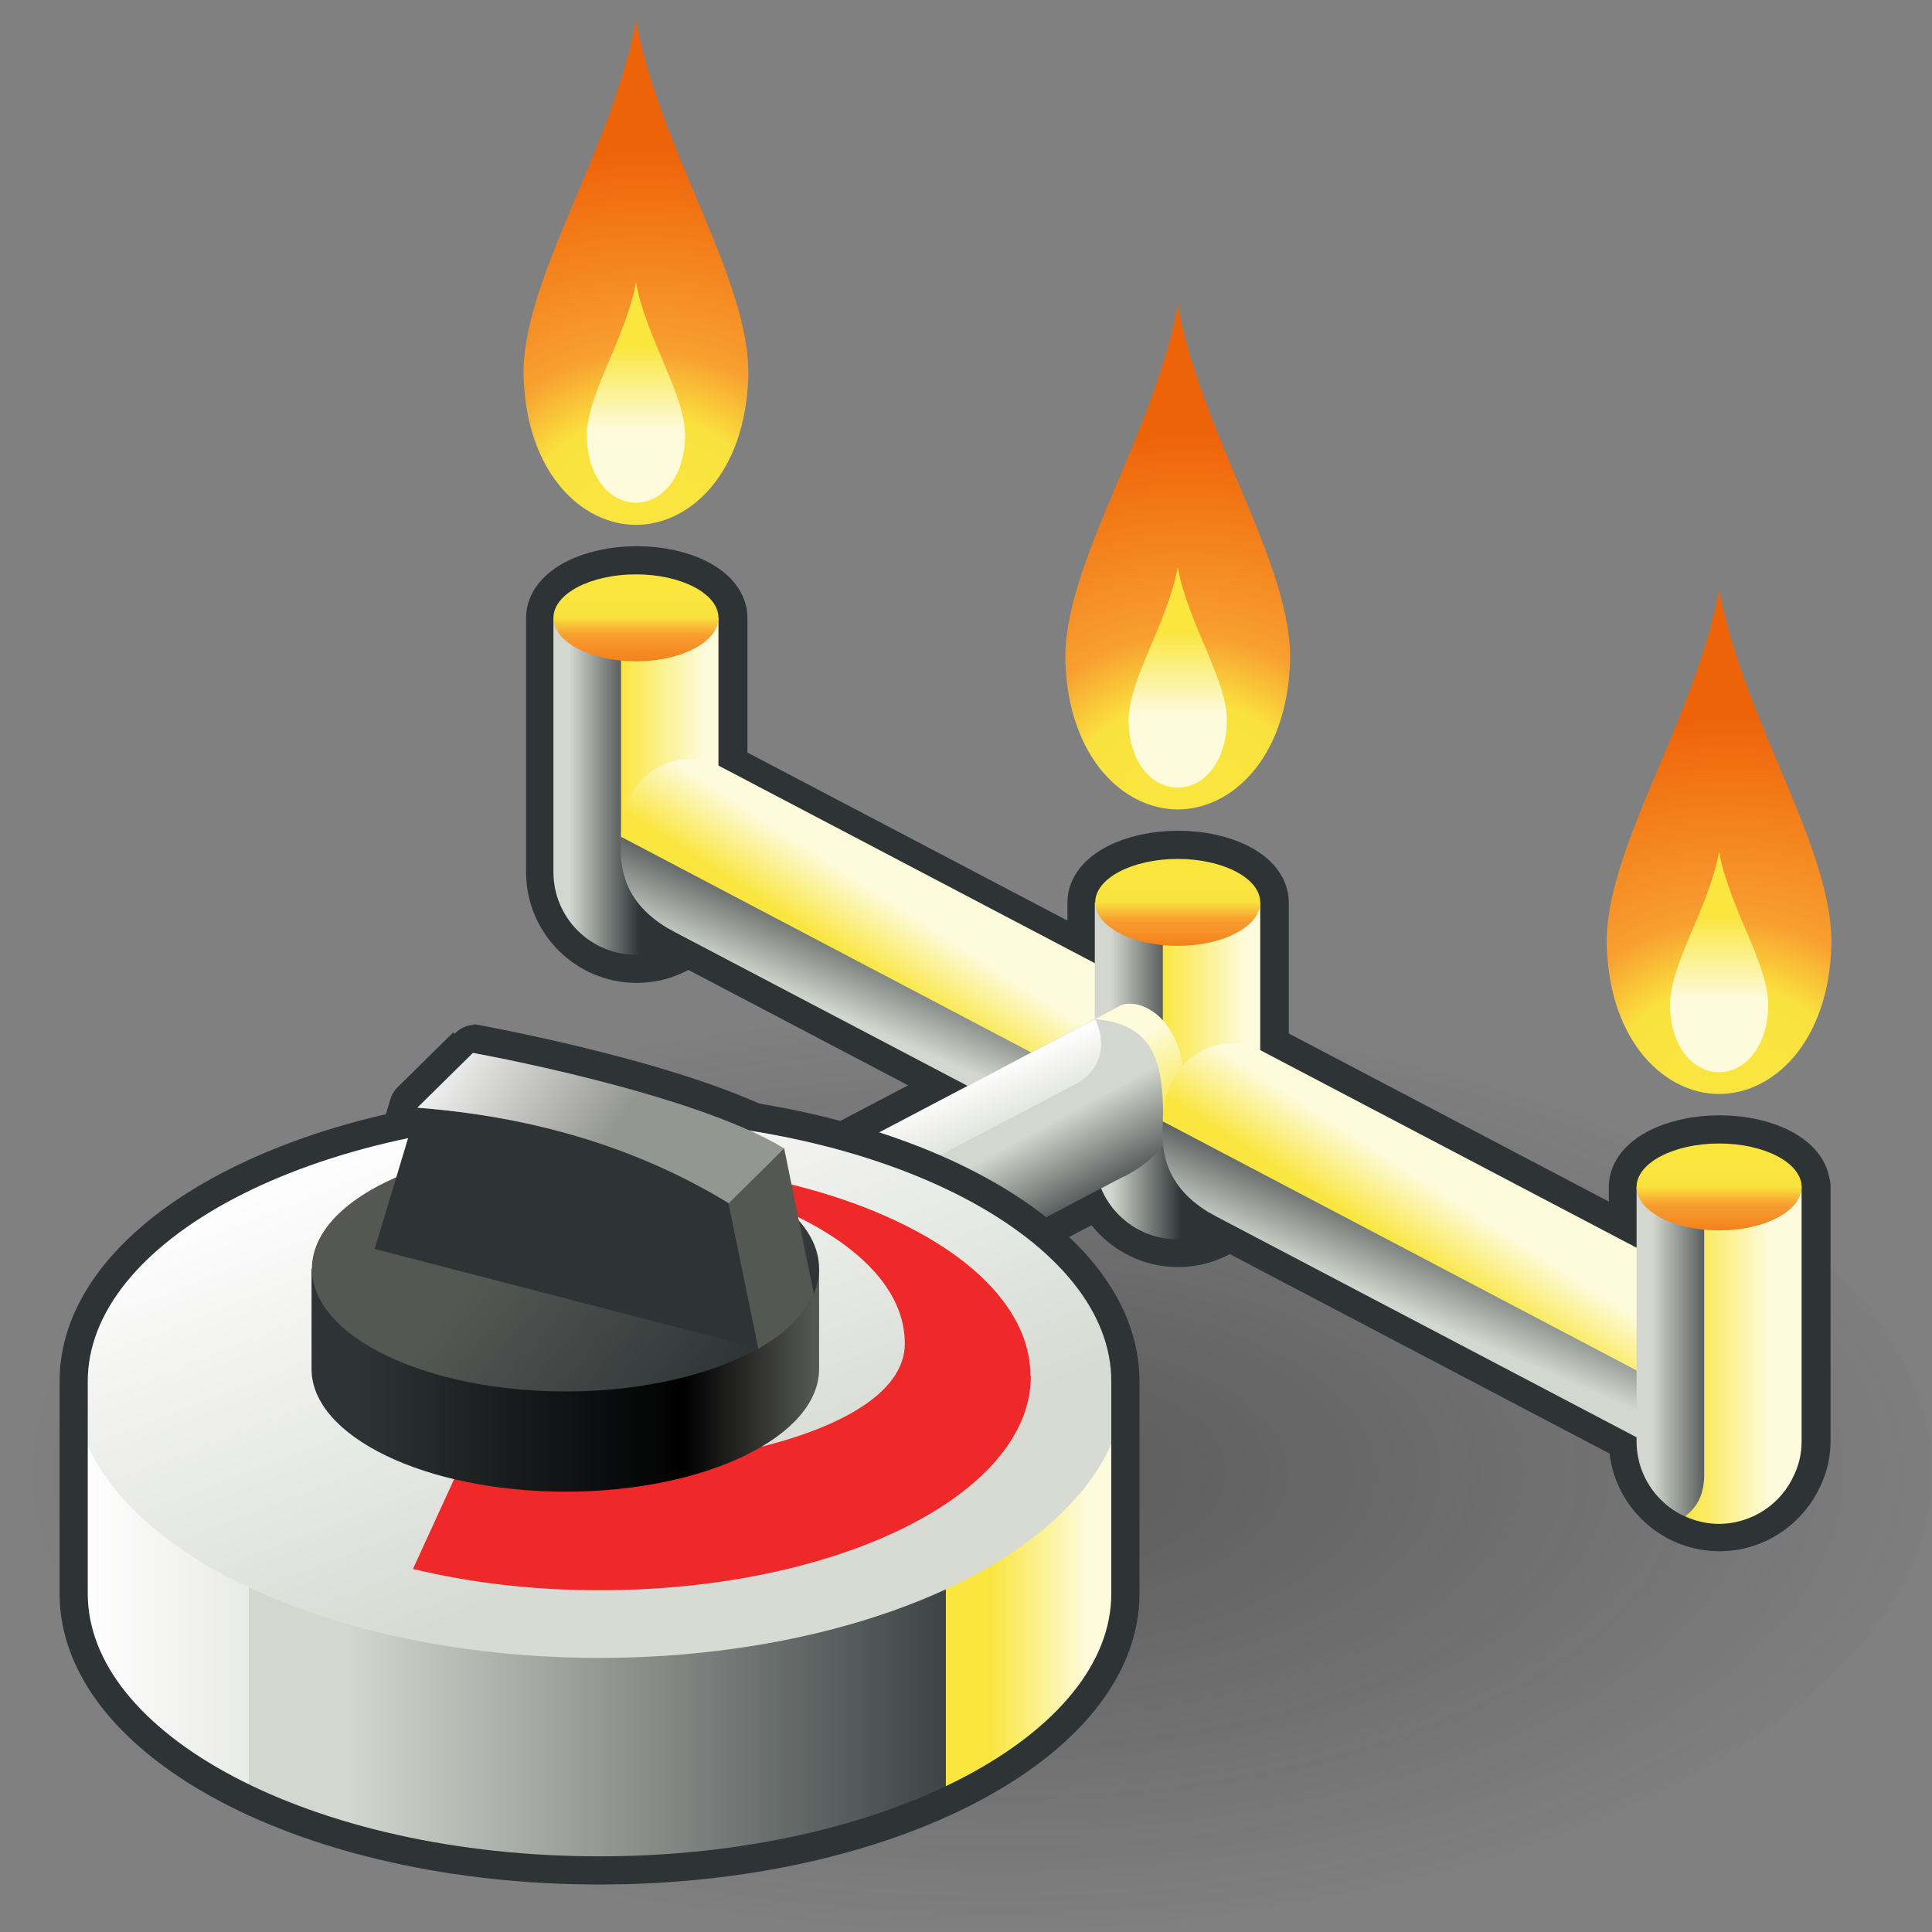 <?xml version="1.0" encoding="UTF-8"?><svg xmlns="http://www.w3.org/2000/svg" xmlns:xlink="http://www.w3.org/1999/xlink" viewBox="0 0 48 48"><rect x="0" y="0" width="48" height="48" fill="#808080" stroke="none"/><defs><radialGradient id="radial-gradient" cx="-213.26" cy="-81.57" fx="-213.26" fy="-81.57" r="4.6" gradientTransform="translate(1182.85 246.23) scale(5.43 2.57)" gradientUnits="userSpaceOnUse"><stop offset=".12" stop-color="#1a1718" stop-opacity=".7"/><stop offset=".97" stop-color="#1a1718" stop-opacity="0"/></radialGradient><linearGradient id="linear-gradient" x1="13.43" y1="19.54" x2="16.2" y2="19.54" gradientTransform="matrix(1, 0, 0, 1, 0, 0)" gradientUnits="userSpaceOnUse"><stop offset=".26" stop-color="#d3d7cf"/><stop offset=".89" stop-color="#2e3436"/></linearGradient><linearGradient id="linear-gradient-2" x1="18.29" y1="18.92" x2="15.4" y2="18.92" gradientTransform="matrix(1, 0, 0, 1, 0, 0)" gradientUnits="userSpaceOnUse"><stop offset=".28" stop-color="#fdfbdb"/><stop offset="1" stop-color="#fae63f"/></linearGradient><linearGradient id="linear-gradient-3" x1="15.8" y1="14.46" x2="15.8" y2="17.09" gradientTransform="matrix(1, 0, 0, 1, 0, 0)" gradientUnits="userSpaceOnUse"><stop offset="0" stop-color="#fae63f"/><stop offset=".33" stop-color="#fae23e"/><stop offset=".5" stop-color="#f89f30"/><stop offset="1" stop-color="#ef6308"/></linearGradient><linearGradient id="linear-gradient-4" x1="21.67" y1="26.83" x2="23.4" y2="22.82" xlink:href="#linear-gradient"/><linearGradient id="linear-gradient-5" x1="23.51" y1="22.46" x2="22.2" y2="24.49" xlink:href="#linear-gradient-2"/><linearGradient id="linear-gradient-6" x1="26.88" y1="26.61" x2="29.66" y2="26.61" xlink:href="#linear-gradient"/><linearGradient id="linear-gradient-7" x1="31.75" y1="25.99" x2="28.86" y2="25.99" xlink:href="#linear-gradient-2"/><linearGradient id="linear-gradient-8" x1="29.26" y1="21.53" x2="29.26" y2="24.17" xlink:href="#linear-gradient-3"/><linearGradient id="linear-gradient-9" x1="21.28" y1="29.23" x2="23.37" y2="33.07" xlink:href="#linear-gradient"/><linearGradient id="linear-gradient-10" x1="27.86" y1="24.95" x2="29.4" y2="27.77" xlink:href="#linear-gradient-2"/><linearGradient id="linear-gradient-11" x1="20.44" y1="28.42" x2="21.5" y2="30.76" gradientTransform="matrix(1, 0, 0, 1, 0, 0)" gradientUnits="userSpaceOnUse"><stop offset="0" stop-color="#fff"/><stop offset=".75" stop-color="#fff" stop-opacity=".1"/></linearGradient><linearGradient id="linear-gradient-12" x1="1.83" y1="36.95" x2="27.96" y2="36.95" xlink:href="#linear-gradient"/><linearGradient id="linear-gradient-13" x1="2.02" y1="36.95" x2="12.16" y2="36.95" xlink:href="#linear-gradient-11"/><linearGradient id="linear-gradient-14" x1="27.9" y1="36.95" x2="24.6" y2="36.95" xlink:href="#linear-gradient-2"/><linearGradient id="linear-gradient-15" x1="11.97" y1="26.82" x2="17.9" y2="42.03" xlink:href="#linear-gradient-11"/><linearGradient id="linear-gradient-16" x1="8.84" y1="34.01" x2="20.2" y2="34.01" gradientTransform="matrix(1, 0, 0, 1, 0, 0)" gradientUnits="userSpaceOnUse"><stop offset="0" stop-color="#2e3436"/><stop offset=".72" stop-color="#000"/><stop offset="1" stop-color="#555753"/></linearGradient><linearGradient id="linear-gradient-17" x1="12.93" y1="30.55" x2="18.39" y2="35.28" gradientTransform="matrix(1, 0, 0, 1, 0, 0)" gradientUnits="userSpaceOnUse"><stop offset="0" stop-color="#555753"/><stop offset=".89" stop-color="#2e3436"/></linearGradient><linearGradient id="linear-gradient-18" x1="10.91" y1="25.34" x2="16.62" y2="29.15" xlink:href="#linear-gradient-11"/><radialGradient id="radial-gradient-2" cx="16.04" cy="13.64" fx="16.04" fy="13.64" r="9.92" gradientTransform="matrix(1, 0, 0, 1, 0, 0)" gradientUnits="userSpaceOnUse"><stop offset="0" stop-color="#fae63f"/><stop offset=".33" stop-color="#fae23e"/><stop offset=".5" stop-color="#f89f30"/><stop offset="1" stop-color="#ef6308"/></radialGradient><linearGradient id="linear-gradient-19" x1="15.8" y1="11.47" x2="15.8" y2="8.62" xlink:href="#linear-gradient-2"/><radialGradient id="radial-gradient-3" cx="29.49" cy="20.71" fx="29.49" fy="20.71" xlink:href="#radial-gradient-2"/><linearGradient id="linear-gradient-20" x1="29.26" y1="18.54" x2="29.26" y2="15.69" xlink:href="#linear-gradient-2"/><radialGradient id="radial-gradient-4" cx="42.95" cy="27.78" fx="42.95" fy="27.78" xlink:href="#radial-gradient-2"/><linearGradient id="linear-gradient-21" x1="42.71" y1="25.62" x2="42.71" y2="22.76" xlink:href="#linear-gradient-2"/><linearGradient id="linear-gradient-22" x1="35.13" y1="33.91" x2="36.86" y2="29.89" xlink:href="#linear-gradient"/><linearGradient id="linear-gradient-23" x1="36.96" y1="29.53" x2="35.65" y2="31.56" xlink:href="#linear-gradient-2"/><linearGradient id="linear-gradient-24" x1="40.34" y1="33.68" x2="43.11" y2="33.68" xlink:href="#linear-gradient"/><linearGradient id="linear-gradient-25" x1="44.76" y1="33.68" x2="41.87" y2="33.68" xlink:href="#linear-gradient-2"/><linearGradient id="linear-gradient-26" x1="42.71" y1="28.6" x2="42.71" y2="31.24" xlink:href="#linear-gradient-3"/></defs><g style="isolation:isolate;"><g id="shadow" style="mix-blend-mode:multiply; opacity:.45;"><ellipse cx="24" cy="36.57" rx="24.01" ry="11.4" style="fill:url(#radial-gradient);"/></g><g id="ART"><g><path d="M19.48,28.52c-2.3-1.4-7.75-2.37-7.73-2.37l-1.38,1.36-1.06,3.52,9.53,2.47-.74-3.62,1.38-1.37Z" style="fill:none; stroke:#2e3436; stroke-linecap:round; stroke-linejoin:round; stroke-width:1.4px;"/><g><path d="M15.15,31.65l12.71-6.68c.5-.17,1.55,.35,1.55,2.01s-1.55,2.28-1.55,2.28l-12.71,6.68v-4.29Z" style="fill:none; stroke:#2e3436; stroke-miterlimit:10; stroke-width:1.4px;"/><path d="M44.77,29.49c0-.6-.92-1.08-2.05-1.08s-2.05,.48-2.05,1.08h0v1.52l-9.35-4.91v-3.62s0-.04,0-.06c0-.6-.92-1.08-2.05-1.08s-2.05,.48-2.05,1.08h0v1.61l-9.35-4.91v-3.71s0-.04,0-.06c0-.6-.92-1.08-2.05-1.08s-2.05,.48-2.05,1.08h0v6.32c0,1.13,.92,2.05,2.05,2.05,.47,0,.9-.16,1.25-.43l10.15,5.33v.11c0,1.13,.92,2.05,2.05,2.05,.47,0,.9-.16,1.25-.43l10.15,5.33v.11c0,1.13,.92,2.05,2.05,2.05,.84,0,1.56-.51,1.88-1.23,.12-.25,.18-.53,.18-.82v-6.26s0-.04,0-.06Z" style="fill:none; stroke:#2e3436; stroke-linecap:round; stroke-linejoin:round; stroke-width:1.4px;"/><g><path d="M15.44,15.35h-1.69v6.32c0,1.13,.92,2.05,2.05,2.05,.84,0,1.56-.51,1.88-1.23l-2.24-7.14Z" style="fill:url(#linear-gradient);"/><path d="M17.85,15.35v6.32c0,.29-.06,.57-.18,.82,0,0-.03,0-.05,0-1.52-.4-2.19-1.59-2.19-1.59v-5.54h2.42Z" style="fill:url(#linear-gradient-2);"/><ellipse cx="15.8" cy="15.35" rx="2.05" ry="1.08" style="fill:url(#linear-gradient-3);"/></g><path d="M29.41,25.2l-11.56-6.08c-.86-.46-2.24,.04-2.4,1.46-.09,.81-.05,1.76,1.12,2.47,.06,.03,.13,.07,.2,.11l12.64,6.64v-4.6" style="fill:url(#linear-gradient-4);"/><path d="M29.41,25.1v3.04l-13.98-7.35c0-.11,0-.21,.02-.31,.02-.15,.05-.29,.1-.42,.34-1.1,1.53-1.45,2.3-1.04l11.56,6.07Z" style="fill:url(#linear-gradient-5);"/><g><path d="M28.89,22.42h-1.69v6.32c0,1.13,.92,2.05,2.05,2.05,.84,0,1.56-.51,1.88-1.23l-2.24-7.14Z" style="fill:url(#linear-gradient-6);"/><path d="M31.31,22.42v6.32c0,.29-.06,.57-.18,.82,0,0-.03,0-.05,0-1.52-.4-2.19-1.59-2.19-1.59v-5.54h2.42Z" style="fill:url(#linear-gradient-7);"/><ellipse cx="29.26" cy="22.42" rx="2.05" ry="1.08" style="fill:url(#linear-gradient-8);"/></g><line x1="15.8" y1="23.73" x2="15.8" y2="23.73" style="fill:none; stroke:#231f20; stroke-miterlimit:10;"/><path d="M15.15,31.65l12.71-6.68c.5-.17,1.55,.35,1.55,2.01s-1.55,2.28-1.55,2.28l-12.71,6.68v-4.29Z" style="fill:url(#linear-gradient-9);"/><path d="M29.41,26.98c0,.31-.06,.59-.15,.83,0,0,0,.02,0,.03l-.36,.12c0-1.38-.09-2.5-1.69-2.64h0l.65-.35c.5-.18,1.56,.35,1.56,2.01Z" style="fill:url(#linear-gradient-10);"/><path d="M26.79,26.9l-12.29,6.45v-1.35l12.71-6.68s.52,.97-.41,1.58Z" style="fill:url(#linear-gradient-11);"/><path d="M14.89,27.45c-7.21,0-13.06,3.08-13.06,6.87v5.27c0,3.79,5.85,6.87,13.06,6.87s13.06-3.08,13.06-6.87v-5.27c0-3.79-5.85-6.87-13.06-6.87Z" style="fill:url(#linear-gradient-12);"/><path d="M6.18,29.19v15.52c-2.67-1.26-4.35-3.09-4.35-5.13v-5.27c0-2.03,1.68-3.86,4.35-5.13Z" style="fill:url(#linear-gradient-13);"/><path d="M27.96,34.32v5.27c0,2.06-1.72,3.91-4.46,5.17v-15.61c2.74,1.26,4.46,3.11,4.46,5.17Z" style="fill:url(#linear-gradient-14);"/><ellipse cx="14.89" cy="34.32" rx="13.06" ry="6.87" style="fill:#d3d7cf;"/><ellipse cx="14.89" cy="34.32" rx="13.06" ry="6.87" style="fill:url(#linear-gradient-15);"/><path d="M27.96,34.32v5.27c0,3.79-5.85,6.88-13.07,6.88s-13.06-3.08-13.06-6.88v-5.27c0-3.79,5.85-6.87,13.06-6.87s13.07,3.07,13.07,6.87Z" style="fill:none; stroke:#2e3436; stroke-miterlimit:10; stroke-width:.7px;"/><path d="M25.61,34.19c0,2.94-4.79,5.32-10.72,5.32-1.66,0-3.23-.19-4.63-.53l1.26-2.75c4.24,.75,10.96-.36,10.96-2.85,0-2.68-4.68-4.47-8.8-4.47,.39-.03,.79-.04,1.2-.04,5.93,0,10.72,2.39,10.72,5.31Z" style="fill:#ef2929;"/><g><path d="M20.35,31.52v2.49c0,1.68-2.82,3.05-6.3,3.05s-6.31-1.37-6.31-3.05v-2.49h2.71c1.02-.35,2.26-.56,3.6-.56s2.58,.21,3.6,.56h2.7Z" style="fill:url(#linear-gradient-16);"/><ellipse cx="14.05" cy="31.52" rx="6.3" ry="3.05" style="fill:url(#linear-gradient-17);"/></g><polygon points="18.1 29.88 14.7 27.42 10.37 27.51 9.31 31.03 18.84 33.5 18.1 29.88" style="fill:#2e3436;"/><path d="M20.22,32.14c-.22,.51-.7,.98-1.38,1.37l-.74-3.62,1.38-1.37,.37,1.82,.37,1.8Z" style="fill:#555753;"/><path d="M18.1,29.89c-2.3-1.4-4.89-2.15-7.73-2.37l1.38-1.36s5.42,.97,7.73,2.37l-1.38,1.37" style="fill:#888a85;"/><path d="M18.1,29.89c-2.3-1.4-4.89-2.15-7.73-2.37l1.38-1.36s5.42,.97,7.73,2.37l-1.38,1.37" style="fill:url(#linear-gradient-18);"/><g><path d="M15.8,13.04c1.34,0,2.71-1.27,2.79-3.66S16.4,3.77,15.8,.51c-.6,3.27-2.87,6.49-2.79,8.87s1.45,3.66,2.79,3.66Z" style="fill:url(#radial-gradient-2);"/><path d="M15.8,12.49c.59,0,1.18-.55,1.22-1.6s-.96-2.45-1.22-3.88c-.26,1.43-1.26,2.83-1.22,3.88s.63,1.6,1.22,1.6Z" style="fill:url(#linear-gradient-19);"/></g><g><path d="M29.26,20.11c1.34,0,2.71-1.27,2.79-3.66s-2.19-5.61-2.79-8.87c-.6,3.27-2.87,6.49-2.79,8.87s1.45,3.66,2.79,3.66Z" style="fill:url(#radial-gradient-3);"/><path d="M29.26,19.57c.59,0,1.18-.55,1.22-1.6s-.96-2.45-1.22-3.88c-.26,1.43-1.26,2.83-1.22,3.88s.63,1.6,1.22,1.6Z" style="fill:url(#linear-gradient-20);"/></g><g><path d="M42.71,27.18c1.34,0,2.71-1.27,2.79-3.66s-2.19-5.61-2.79-8.87c-.6,3.27-2.87,6.49-2.79,8.87s1.45,3.66,2.79,3.66Z" style="fill:url(#radial-gradient-4);"/><path d="M42.71,26.64c.59,0,1.18-.55,1.22-1.6s-.96-2.45-1.22-3.88c-.26,1.43-1.26,2.83-1.22,3.88s.63,1.6,1.22,1.6Z" style="fill:url(#linear-gradient-21);"/></g><path d="M42.87,32.27l-11.56-6.08c-.86-.46-2.24,.04-2.4,1.46-.09,.81-.05,1.76,1.12,2.47,.06,.03,.13,.07,.2,.11l12.64,6.64v-4.6" style="fill:url(#linear-gradient-22);"/><path d="M42.87,32.17v3.04l-13.98-7.35c0-.11,0-.21,.02-.31,.02-.15,.05-.29,.1-.42,.34-1.1,1.53-1.45,2.3-1.04l11.56,6.07Z" style="fill:url(#linear-gradient-23);"/><g><path d="M42.35,29.49h-1.69v6.32c0,1.13,.92,2.05,2.05,2.05,.84,0,1.56-.51,1.88-1.23l-2.24-7.14Z" style="fill:url(#linear-gradient-24);"/><path d="M44.76,29.49v6.32c0,.29-.06,.57-.18,.82-.31,.72-1.04,1.23-1.88,1.23-.29,0-.58-.07-.83-.19,.35-.26,.47-.63,.47-1.02v-7.17h2.42Z" style="fill:url(#linear-gradient-25);"/><ellipse cx="42.71" cy="29.49" rx="2.05" ry="1.08" style="fill:url(#linear-gradient-26);"/></g></g></g></g></g></svg>